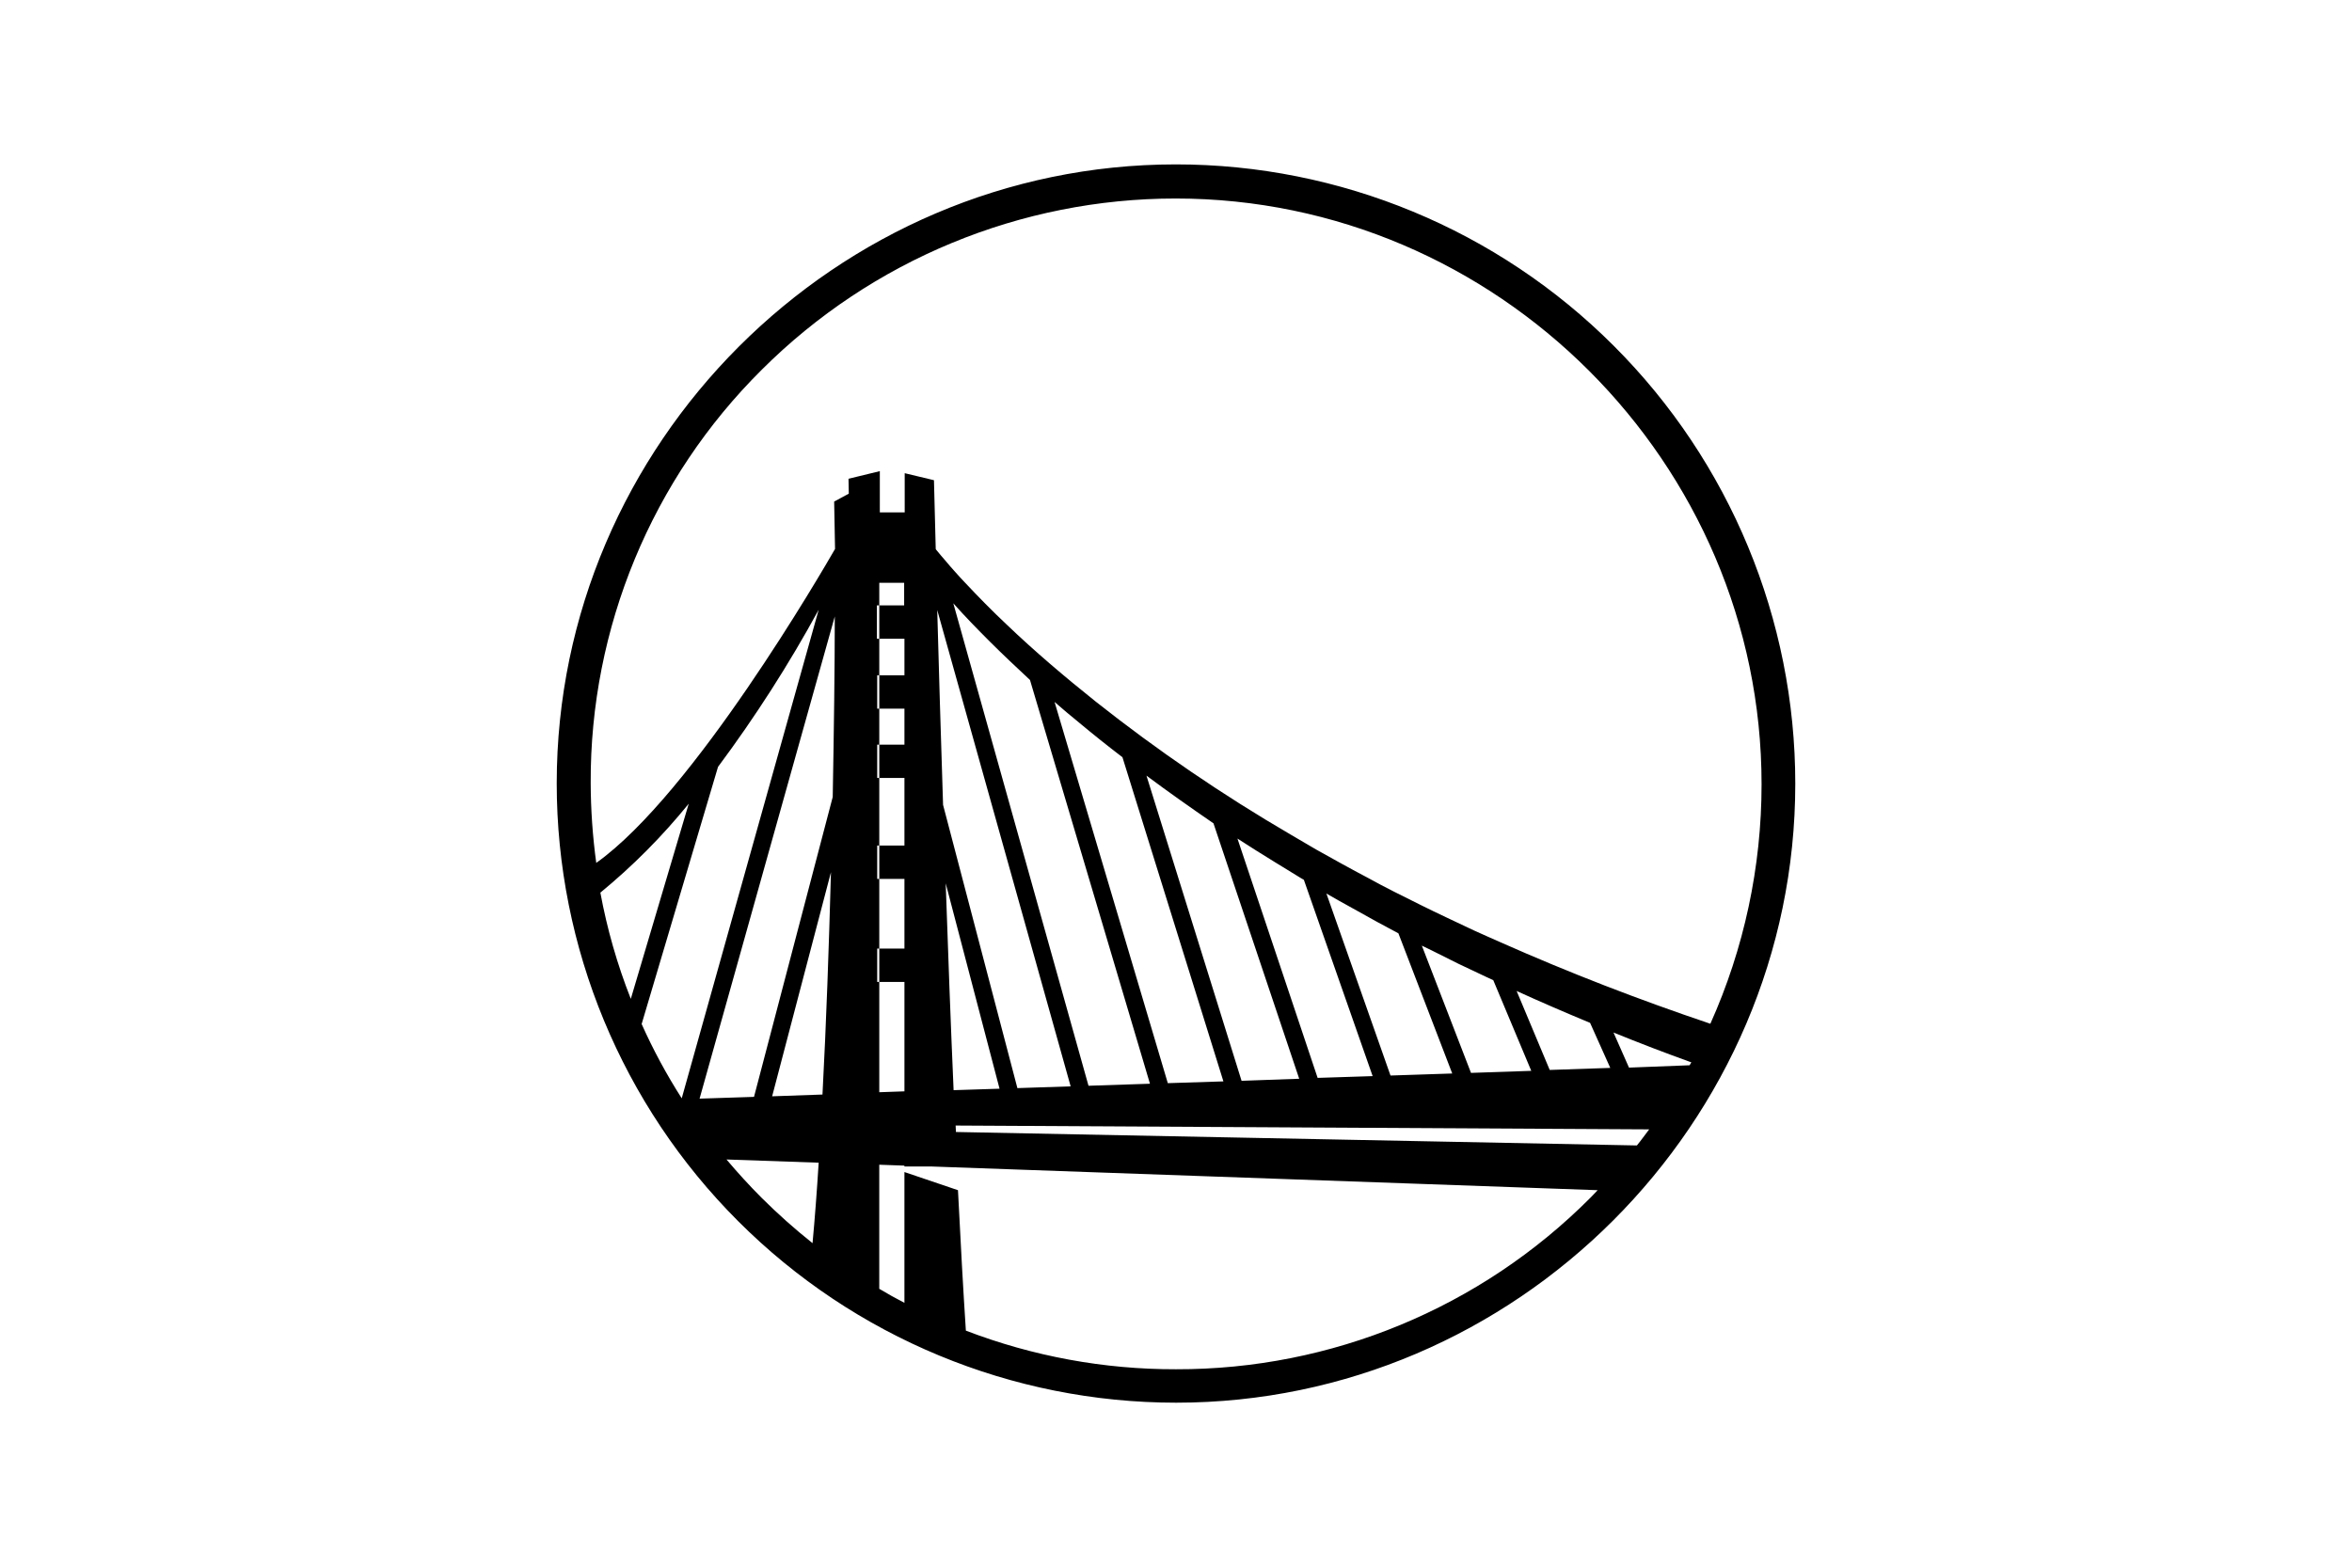 <?xml version="1.0" encoding="utf-8"?>
<!-- Generator: Adobe Illustrator 24.0.1, SVG Export Plug-In . SVG Version: 6.00 Build 0)  -->
<svg version="1.1" id="Layer_1" xmlns="http://www.w3.org/2000/svg" xmlns:xlink="http://www.w3.org/1999/xlink" x="0px" y="0px"
	 viewBox="0 0 1200 800" style="enable-background:new 0 0 1200 800;" xml:space="preserve">
<style type="text/css">
	.st0{fill-rule:evenodd;clip-rule:evenodd;}
</style>
<path class="st0" d="M823.36,176.49c-59.22-59.27-139.66-92.6-223.44-92.6c-173.29,0-315.88,142.59-315.88,315.87
	c0,83.79,33.34,164.22,92.6,223.44c59.22,59.27,139.66,92.6,223.44,92.6c173.29,0,315.88-142.59,315.88-315.88
	C915.96,316.15,882.62,235.72,823.36,176.49 M388.74,188.59c56.02-55.88,131.99-87.29,211.11-87.29
	c163.98,0,298.91,134.93,298.91,298.91c0,42.12-8.91,83.78-26.13,122.22c-36.28-12.24-71.96-25.98-106.9-41.51
	c-4.63-2.09-9.26-4.03-13.74-6.12l-13.59-6.42l-6.87-3.28l-6.72-3.29l-13.44-6.72c-4.48-2.24-8.96-4.63-13.29-7.02l-6.72-3.58
	l-6.57-3.58l-13.14-7.31l-12.99-7.61c-34.76-20.26-68.04-42.96-99.58-67.93c-15.68-12.54-31.05-25.53-45.54-39.41
	c-7.32-6.87-14.34-14.04-21.2-21.35c-1.64-1.79-3.43-3.58-5.07-5.52c-1.64-1.79-3.29-3.73-4.93-5.68c-1.64-1.94-3.28-3.73-4.78-5.67
	l-0.15-0.3c-0.6-21.95-0.9-35.08-0.9-35.08l-14.93-3.58v20.01h-12.69v-21.05l-15.98,3.88l0.15,7.61l-7.47,4.03
	c0.15,6.27,0.3,14.48,0.45,24.19c-6.12,10.6-72.26,124.97-121.83,160.2c-1.85-13.51-2.79-27.13-2.84-40.76
	C301.05,320.39,332.54,244.33,388.74,188.59 M781.26,546.46l-30.75,1.04l-25.08-64.94l4.93,2.39l13.74,6.87l13.89,6.57
	c1.34,0.6,2.69,1.19,3.88,1.79L781.26,546.46L781.26,546.46z M773.79,505.7c12.39,5.67,24.93,11.05,37.48,16.27l10.3,22.99
	l-30.9,1.04L773.79,505.7L773.79,505.7z M740.94,547.81l-31.5,1.04l-32.7-92.87l6.27,3.58l6.72,3.73l13.44,7.47l10.3,5.52
	L740.94,547.81L740.94,547.81z M700.33,549.15l-28.07,0.9l-40.91-122.13c6.27,4.03,12.54,8.06,18.96,11.95l13.14,8.06l1.79,1.05
	L700.33,549.15z M662.86,550.49l-29.41,1.05l-48.52-155.73c11.2,8.36,22.69,16.43,34.19,24.34L662.86,550.49L662.86,550.49z
	 M624.19,551.84l-28.37,0.9l-57.78-194.54c4.03,3.58,8.21,7.02,12.39,10.45c7.32,6.12,14.63,11.95,22.25,17.77L624.19,551.84z
	 M586.71,553.03l-31.35,1.04l-68.98-246.2c5.97,6.72,12.24,13.14,18.66,19.56c6.72,6.72,13.59,13.14,20.46,19.56L586.71,553.03z
	 M546.25,554.37l-27.17,0.9l-37.92-144.53c-1.19-37.33-2.24-71.67-2.98-99.44L546.25,554.37L546.25,554.37z M509.97,555.57
	l-23.44,0.75c-1.49-34.34-2.84-70.47-4.03-105.56L509.97,555.57z M841.42,576.32c-2.09,2.69-4.03,5.52-6.27,8.21l-347.43-6.87
	l-0.15-3.29L841.42,576.32z M831.12,544.81l-7.91-17.92c13.14,5.37,26.43,10.45,39.72,15.23l-0.9,1.49L831.12,544.81z
	 M461.45,326.23v18.37h-13.89v17.02h13.89v18.37h-13.89v17.02h13.89v34.49h-13.89v17.02h13.89v35.54h-13.89v17.02h13.89v55.84
	l-12.84,0.45V297.42h12.69v11.5h-13.89v17.02h14.03L461.45,326.23L461.45,326.23z M327.37,522.57l38.97-131.24
	c18.98-25.49,36.14-52.28,51.36-80.18l-69.88,249.33C340.08,548.37,333.24,535.7,327.37,522.57 M321.84,509.72
	c-6.91-17.52-12.11-35.67-15.53-54.2c16.52-13.57,31.62-28.78,45.09-45.39L321.84,509.72z M425.91,314.58
	c0,26.43-0.45,58.23-1.05,92.12L384.7,559.74l-27.77,0.9L425.91,314.58z M423.96,445.08c-1.04,37.92-2.39,77.04-4.33,113.47
	l-25.68,0.9L423.96,445.08L423.96,445.08z M370.66,591.69l47.03,1.64c-0.9,14.48-1.94,28.22-3.13,41.06
	c-9.08-7.23-17.75-14.95-25.98-23.14C382.31,604.98,376.34,598.41,370.66,591.69 M599.99,698.74c-36.64,0.09-72.99-6.59-107.2-19.71
	c-1.34-20.46-2.69-44.94-4.03-71.67l-27.32-9.26v66.74c-4.33-2.24-8.66-4.63-12.84-7.16v-63.31l12.84,0.45v0.45h13.89l25.23,0.9
	l314.58,11.19l-3.73,3.88C755.46,667.42,679.29,698.95,599.99,698.74"/>
</svg>
